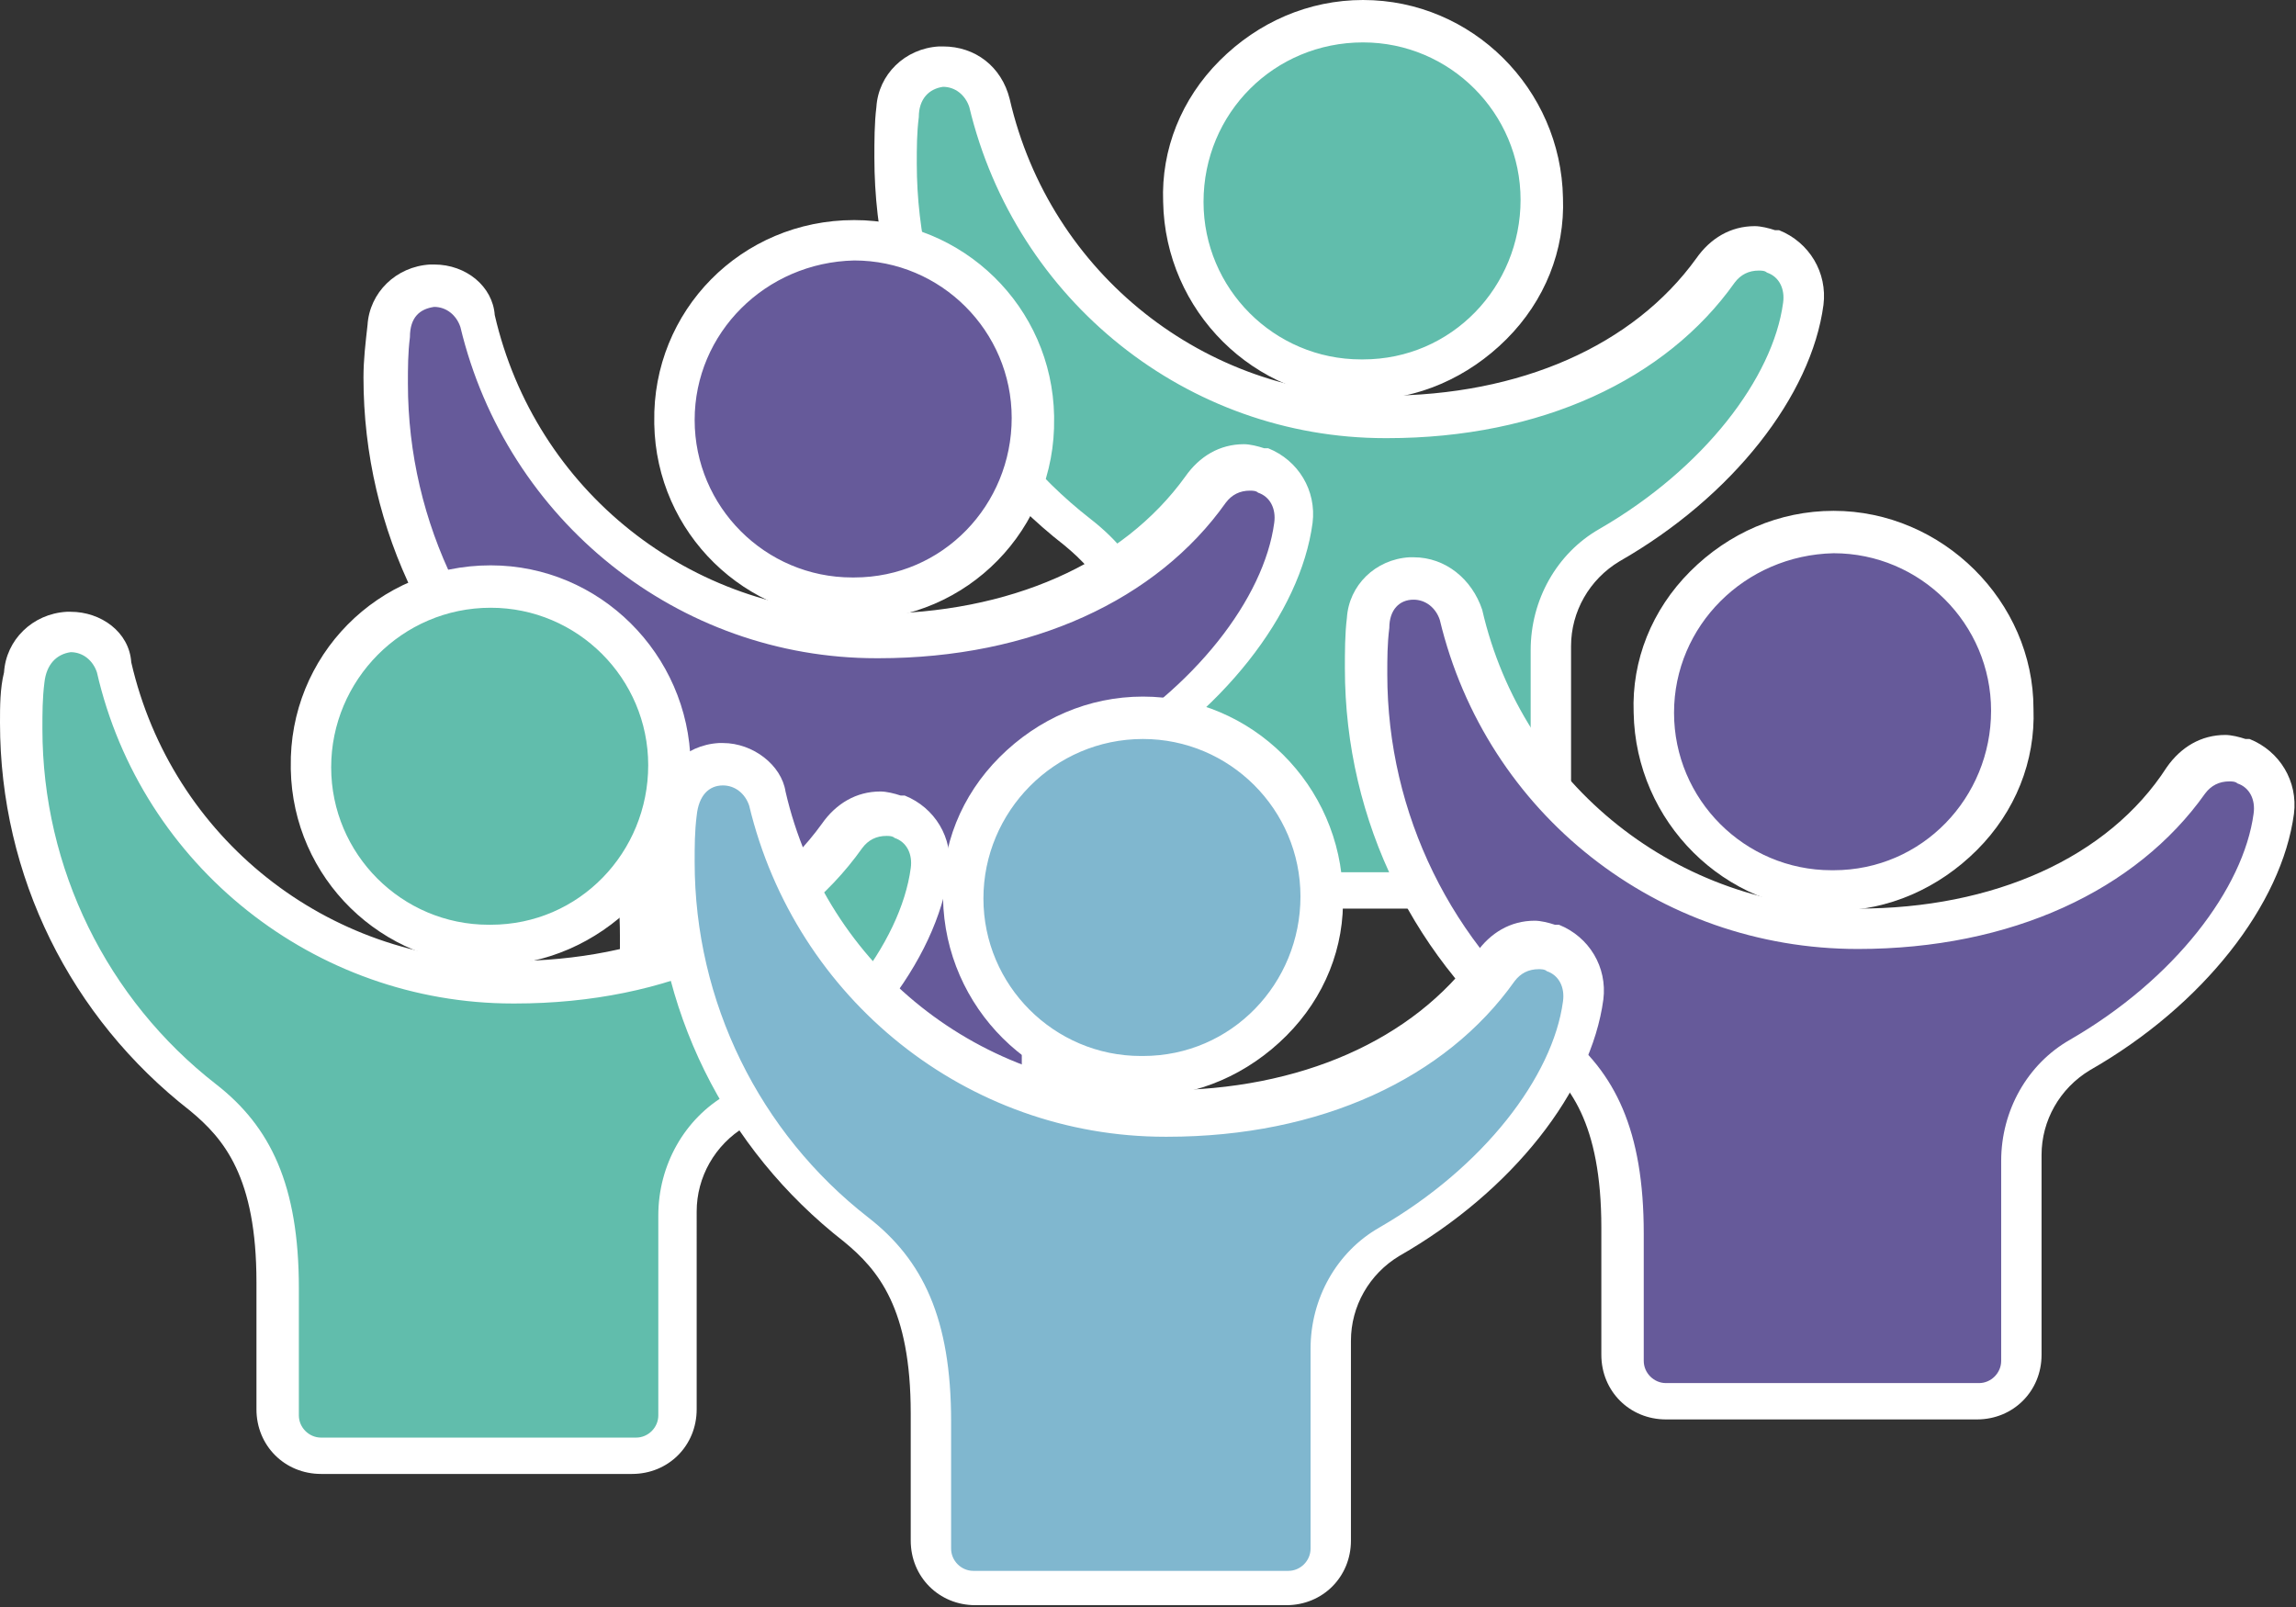 <?xml version="1.0" encoding="utf-8"?>
<!-- Generator: Adobe Illustrator 24.1.2, SVG Export Plug-In . SVG Version: 6.00 Build 0)  -->
<svg version="1.1" id="Calque_1" xmlns="http://www.w3.org/2000/svg" xmlns:xlink="http://www.w3.org/1999/xlink" x="0px" y="0px"
	 viewBox="0 0 113.7 79.6" style="enable-background:new 0 0 113.7 79.6;" xml:space="preserve">
<rect x="0" y="0" width="113.7" height="79.6" fill="#333333" stroke="none"/>
<style type="text/css">
	.st0{fill:#61BDAC;}
	.st1{fill:#FFFFFF;}
	.st2{fill:#665A9A;}
	.st3{fill:#80B7CF;}
</style>
<path class="st0" d="M59.2,44C58,44,57,43,57,41.8v-6.3c0-4.5-1.1-7.3-3.7-9.3c-5.7-4.4-9-11.2-9-18.4c0-0.8,0-1.6,0.1-2.4
	c0.1-1.1,1-2,2.2-2.1l0.2,0c1.1,0,2,0.7,2.3,1.8c2.2,9.2,10.2,15.6,19.6,15.6h0c7.1,0,13.1-2.6,16.4-7.3c0.4-0.7,1.2-1.1,2-1.1
	c0.2,0,0.5,0,0.7,0.1c1.1,0.4,1.7,1.5,1.6,2.6c-0.6,4.2-4.3,8.9-9.6,11.9c-1.8,1-2.9,3-2.9,5.1v3.4c0,3,0,5.2,0,6.5
	c0,1.2-1,2.2-2.2,2.2H59.2z"/>
<path class="st1" d="M46.7,4.3c0.6,0,1.1,0.4,1.3,1c2.3,9.6,10.8,16.4,20.6,16.4h0.1c7.6,0,13.8-2.9,17.2-7.7
	c0.3-0.4,0.7-0.6,1.2-0.6c0.1,0,0.3,0,0.4,0.1c0.6,0.2,0.9,0.8,0.8,1.5c-0.5,3.7-3.9,8.2-9.1,11.2c-2.1,1.2-3.4,3.5-3.4,6v3.4
	c0,3,0,5.2,0,6.5c0,0.6-0.5,1.1-1.1,1.1h0H59.2c-0.6,0-1.1-0.5-1.1-1.1v-6.3c0-5.1-1.4-8-4.1-10.1c-5.4-4.2-8.6-10.7-8.6-17.6
	c0-0.8,0-1.5,0.1-2.3C45.5,4.9,46,4.4,46.7,4.3L46.7,4.3 M46.7,2.3L46.7,2.3l-0.2,0c-1.7,0.1-3,1.4-3.1,3c-0.1,0.8-0.1,1.7-0.1,2.5
	c0,7.6,3.5,14.6,9.4,19.2c1.7,1.4,3.3,3.3,3.3,8.5v6.3c0,1.8,1.4,3.2,3.2,3.2h15.4c1.8,0,3.2-1.4,3.2-3.2c0-1.2,0-3.4,0-6.5V32
	c0-1.7,0.9-3.3,2.4-4.2c5.6-3.2,9.5-8.2,10.1-12.7c0.2-1.6-0.7-3.1-2.2-3.7l-0.1,0l-0.1,0c-0.3-0.1-0.7-0.2-1-0.2
	c-1.2,0-2.2,0.6-2.9,1.6c-3.1,4.3-8.7,6.8-15.5,6.8h-0.1C59.7,19.6,52,13.6,50,4.9C49.6,3.3,48.3,2.3,46.7,2.3"/>
<path class="st0" d="M67.5,18.8c-4.8,0-8.8-3.9-8.9-8.8c0-2.4,0.9-4.6,2.5-6.3C62.8,2,65,1.1,67.4,1c4.9,0,8.9,3.9,9,8.8
	c0,2.4-0.9,4.6-2.5,6.3C72.1,17.8,69.9,18.8,67.5,18.8L67.5,18.8z"/>
<path class="st1" d="M67.5,2.1c4.3,0,7.8,3.5,7.8,7.8v0c0,4.3-3.4,7.9-7.8,7.9h0h-0.1c-4.3,0-7.8-3.5-7.8-7.8v0
	C59.6,5.6,63.1,2.1,67.5,2.1L67.5,2.1 M67.5,0L67.5,0c-2.7,0-5.2,1.1-7.1,3c-1.9,1.9-2.9,4.4-2.8,7c0.1,5.4,4.5,9.8,9.9,9.8l0.1,0
	c2.6,0,5.1-1.1,7-3c1.9-1.9,2.9-4.4,2.8-7C77.3,4.4,72.9,0,67.5,0"/>
<path class="st2" d="M34,54.9c-1.2,0-2.2-1-2.2-2.2v-6.3c0-4.5-1.1-7.3-3.7-9.3c-5.7-4.4-9-11.2-9-18.4c0-0.8,0-1.6,0.1-2.4
	c0.1-1.1,1-2,2.2-2.1l0.2,0c1.1,0,2,0.7,2.3,1.8c2.2,9.2,10.2,15.6,19.6,15.6c7.1,0,13.1-2.6,16.4-7.3c0.4-0.7,1.2-1.1,2-1.1
	c0.2,0,0.5,0,0.7,0.1c1.1,0.4,1.7,1.5,1.6,2.6c-0.6,4.2-4.3,8.9-9.6,11.9c-1.8,1-2.9,3-2.9,5.1v3.4c0,3,0,5.2,0,6.5
	c0,1.2-1,2.2-2.2,2.2H34z"/>
<path class="st1" d="M21.5,15.2c0.6,0,1.1,0.4,1.3,1c2.3,9.6,10.8,16.4,20.6,16.4h0.1c7.6,0,13.8-2.9,17.2-7.7
	c0.3-0.4,0.7-0.6,1.2-0.6c0.1,0,0.3,0,0.4,0.1c0.6,0.2,0.9,0.8,0.8,1.5c-0.5,3.7-3.9,8.2-9.1,11.2c-2.1,1.2-3.4,3.5-3.4,6v3.4
	c0,3,0,5.2,0,6.5c0,0.6-0.5,1.1-1.1,1.1h0H34c-0.6,0-1.1-0.5-1.1-1.1v-6.3c0-5.1-1.4-8-4.1-10.1c-5.4-4.2-8.6-10.7-8.6-17.6
	c0-0.8,0-1.5,0.1-2.3C20.3,15.7,20.8,15.3,21.5,15.2L21.5,15.2 M21.5,13.1L21.5,13.1l-0.2,0c-1.7,0.1-3,1.4-3.1,3
	C18.1,17,18,17.8,18,18.7c0,7.6,3.5,14.6,9.4,19.2c1.7,1.4,3.3,3.3,3.3,8.5v6.3c0,1.8,1.4,3.2,3.2,3.2h15.4c1.8,0,3.2-1.4,3.2-3.2
	c0-1.2,0-3.4,0-6.5v-3.4c0-1.7,0.9-3.3,2.4-4.2c5.6-3.2,9.5-8.2,10.1-12.7c0.2-1.6-0.7-3.1-2.2-3.7l-0.1,0l-0.1,0
	c-0.3-0.1-0.7-0.2-1-0.2c-1.2,0-2.2,0.6-2.9,1.6c-3.1,4.3-8.7,6.8-15.5,6.8h-0.1c-8.9,0-16.6-6.1-18.6-14.8
	C24.4,14.2,23.1,13.1,21.5,13.1"/>
<path class="st2" d="M42.3,29.6c-4.8,0-8.8-3.9-8.9-8.8c0-4.9,3.9-8.9,8.8-9c4.9,0,8.9,3.9,9,8.8C51.2,25.6,47.3,29.6,42.3,29.6
	L42.3,29.6z"/>
<path class="st1" d="M42.3,12.9c4.3,0,7.8,3.5,7.8,7.8v0c0,4.3-3.4,7.9-7.8,7.9h0h-0.1c-4.3,0-7.8-3.5-7.8-7.8v0
	C34.4,16.5,37.9,13,42.3,12.9L42.3,12.9 M42.3,10.9L42.3,10.9c-5.6,0-10,4.5-9.9,10V21l0,0c0.1,5.4,4.5,9.7,9.9,9.7l0.1,0
	c5.5,0,9.9-4.5,9.8-10l0-0.1l0,0C52.1,15.2,47.7,10.9,42.3,10.9"/>
<path class="st2" d="M82.5,69.4c-1.2,0-2.2-1-2.2-2.2v-6.3c0-4.5-1.1-7.3-3.7-9.3c-5.7-4.4-9-11.2-9-18.4c0-0.8,0-1.6,0.1-2.4
	c0.1-1.1,1-2,2.2-2.1l0.2,0c1.1,0,2,0.7,2.3,1.8C74.5,39.6,82.5,46,91.9,46h0c7.1,0,13.1-2.6,16.4-7.3c0.4-0.7,1.2-1.1,2-1.1
	c0.2,0,0.5,0,0.7,0.1c1.1,0.4,1.7,1.5,1.6,2.6c-0.6,4.2-4.3,8.9-9.6,11.9c-1.8,1-2.9,3-2.9,5.1v3.4c0,3,0,5.2,0,6.5
	c0,1.2-1,2.2-2.2,2.2H82.5z"/>
<path class="st1" d="M70,29.7c0.6,0,1.1,0.4,1.3,1C73.6,40.3,82.1,47,92,47H92c7.6,0,13.8-2.9,17.2-7.7c0.3-0.4,0.7-0.6,1.2-0.6
	c0.1,0,0.3,0,0.4,0.1c0.6,0.2,0.9,0.8,0.8,1.5c-0.5,3.7-3.9,8.2-9.1,11.2c-2.1,1.2-3.4,3.5-3.4,6v3.4c0,3,0,5.2,0,6.5
	c0,0.6-0.5,1.1-1.1,1.1h0H82.5c-0.6,0-1.1-0.5-1.1-1.1v-6.3c0-5.1-1.4-8-4.1-10.1c-5.4-4.2-8.6-10.7-8.6-17.6c0-0.8,0-1.5,0.1-2.3
	C68.8,30.2,69.3,29.7,70,29.7L70,29.7 M70,27.6L70,27.6l-0.2,0c-1.7,0.1-3,1.4-3.1,3c-0.1,0.8-0.1,1.7-0.1,2.5
	c0,7.6,3.5,14.6,9.4,19.2c1.7,1.3,3.3,3.3,3.3,8.5v6.3c0,1.8,1.4,3.2,3.2,3.2h15.4c1.8,0,3.2-1.4,3.2-3.2c0-1.2,0-3.4,0-6.5v-3.4
	c0-1.7,0.9-3.3,2.4-4.2c5.6-3.2,9.5-8.2,10.1-12.7c0.2-1.6-0.7-3.1-2.2-3.7l-0.1,0l-0.1,0c-0.3-0.1-0.7-0.2-1-0.2
	c-1.2,0-2.2,0.6-2.9,1.6C104.4,42.5,98.7,45,92,45H92c-8.9,0-16.6-6.1-18.6-14.8C72.9,28.7,71.6,27.6,70,27.6"/>
<path class="st2" d="M90.8,44.1c-4.8,0-8.8-3.9-8.9-8.8c0-4.9,3.9-8.9,8.8-9c4.9,0,8.9,3.9,9,8.8C99.7,40.1,95.8,44.1,90.8,44.1
	L90.8,44.1z"/>
<path class="st1" d="M90.8,27.4c4.3,0,7.8,3.5,7.8,7.8v0c0,4.3-3.4,7.9-7.8,7.9l-0.1,0c-4.3,0-7.8-3.5-7.8-7.8v0
	C82.9,31,86.4,27.5,90.8,27.4L90.8,27.4L90.8,27.4 M90.8,25.3L90.8,25.3c-2.7,0-5.2,1.1-7.1,3c-1.9,1.9-2.9,4.4-2.8,7
	c0.1,5.4,4.5,9.8,9.9,9.8h0.1c2.6,0,5.1-1.1,7-3c1.9-1.9,2.9-4.4,2.8-7C100.7,29.8,96.2,25.3,90.8,25.3"/>
<path class="st0" d="M15.9,72c-1.2,0-2.2-1-2.2-2.2v-6.3c0-4.5-1.1-7.3-3.7-9.3c-5.7-4.4-9-11.2-9-18.4c0-0.8,0-1.6,0.1-2.4
	c0.1-1.1,1-2,2.2-2.1l0.2,0c1.1,0,2,0.7,2.3,1.8C7.9,42.3,16,48.7,25.4,48.7h0c7.1,0,13.1-2.6,16.4-7.3c0.4-0.7,1.2-1.1,2-1.1
	c0.2,0,0.5,0,0.7,0.1c1.1,0.4,1.7,1.5,1.6,2.6c-0.6,4.2-4.3,8.9-9.6,11.9c-1.8,1-2.9,3-2.9,5.1v3.4c0,3,0,5.2,0,6.5
	c0,1.2-1,2.2-2.2,2.2H15.9z"/>
<path class="st1" d="M3.5,32.3c0.6,0,1.1,0.4,1.3,1C7,42.9,15.6,49.7,25.4,49.7h0.1c7.6,0,13.8-2.9,17.2-7.7
	c0.3-0.4,0.7-0.6,1.2-0.6c0.1,0,0.3,0,0.4,0.1c0.6,0.2,0.9,0.8,0.8,1.5c-0.5,3.7-3.9,8.2-9.1,11.2c-2.1,1.2-3.4,3.5-3.4,6v3.4
	c0,3,0,5.2,0,6.5c0,0.6-0.5,1.1-1.1,1.1h0H15.9c-0.6,0-1.1-0.5-1.1-1.1v-6.3c0-5.1-1.4-8-4.1-10.1c-5.4-4.2-8.6-10.7-8.6-17.6
	c0-0.8,0-1.5,0.1-2.3C2.3,32.9,2.8,32.4,3.5,32.3L3.5,32.3 M3.5,30.3L3.5,30.3l-0.2,0c-1.7,0.1-3,1.4-3.1,3C0,34.1,0,35,0,35.8
	C0,43.4,3.5,50.4,9.4,55c1.7,1.4,3.3,3.3,3.3,8.5v6.3c0,1.8,1.4,3.2,3.2,3.2h15.4c1.8,0,3.2-1.4,3.2-3.2c0-1.2,0-3.4,0-6.5V60
	c0-1.7,0.9-3.3,2.4-4.2c5.6-3.2,9.5-8.2,10.1-12.7c0.2-1.6-0.7-3.1-2.2-3.7l-0.1,0l-0.1,0c-0.3-0.1-0.7-0.2-1-0.2
	c-1.2,0-2.2,0.6-2.9,1.6c-3.1,4.3-8.7,6.8-15.5,6.8h-0.1c-8.9,0-16.6-6.1-18.6-14.8C6.4,31.3,5,30.3,3.5,30.3"/>
<path class="st0" d="M24.2,46.8c-4.8,0-8.8-3.9-8.9-8.8c0-4.9,3.9-8.9,8.8-9c4.8,0,8.8,3.8,8.9,8.5l0,0l0,0.2
	C33.2,42.7,29.2,46.7,24.2,46.8L24.2,46.8z"/>
<path class="st1" d="M24.3,30.1c4.3,0,7.8,3.5,7.8,7.8v0c0,4.3-3.4,7.9-7.8,7.9h0h-0.1c-4.3,0-7.8-3.5-7.8-7.8v0
	C16.4,33.7,19.9,30.1,24.3,30.1L24.3,30.1 M24.3,28L24.3,28c-5.6,0-10,4.5-9.9,10v0.1l0,0c0.1,5.4,4.5,9.7,9.9,9.7h0.1
	c2.6,0,5.1-1.1,7-3c1.9-1.9,2.9-4.4,2.8-7C34.1,32.4,29.7,28,24.3,28"/>
<path class="st3" d="M48.2,78.5c-1.2,0-2.2-1-2.2-2.2v-6.3c0-4.5-1.1-7.3-3.7-9.3c-5.7-4.4-9-11.2-9-18.4c0-0.8,0-1.6,0.1-2.4
	c0.1-1.1,1-2,2.2-2.1l0.2,0c1.1,0,2,0.7,2.3,1.8c2.2,9.2,10.2,15.6,19.6,15.6c7.1,0,13.1-2.6,16.4-7.3c0.4-0.7,1.2-1.1,2-1.1
	c0.2,0,0.5,0,0.7,0.1c1.1,0.4,1.7,1.5,1.6,2.6c-0.6,4.2-4.3,8.9-9.6,11.9c-1.8,1-2.9,3-2.9,5.1v3.4c0,3,0,5.2,0,6.5
	c0,1.2-1,2.2-2.2,2.2H48.2z"/>
<path class="st1" d="M35.8,38.9c0.6,0,1.1,0.4,1.3,1c2.3,9.6,10.8,16.4,20.6,16.4h0.1c7.6,0,13.8-2.9,17.2-7.7
	c0.3-0.4,0.7-0.6,1.2-0.6c0.1,0,0.3,0,0.4,0.1c0.6,0.2,0.9,0.8,0.8,1.5c-0.5,3.7-3.9,8.2-9.1,11.2c-2.1,1.2-3.4,3.5-3.4,6v3.4
	c0,3,0,5.2,0,6.5c0,0.6-0.5,1.1-1.1,1.1h0H48.2c-0.6,0-1.1-0.5-1.1-1.1v-6.3c0-5.1-1.4-8-4.1-10.1c-5.4-4.2-8.6-10.7-8.6-17.6
	c0-0.8,0-1.5,0.1-2.3C34.6,39.4,35.1,38.9,35.8,38.9L35.8,38.9 M35.8,36.8L35.8,36.8l-0.2,0c-1.7,0.1-3,1.4-3.1,3
	c-0.1,0.8-0.1,1.7-0.1,2.5c0,7.6,3.5,14.6,9.4,19.2c1.7,1.4,3.3,3.3,3.3,8.5v6.3c0,1.8,1.4,3.2,3.2,3.2h15.4c1.8,0,3.2-1.4,3.2-3.2
	c0-1.2,0-3.4,0-6.5v-3.4c0-1.7,0.9-3.3,2.4-4.2c5.6-3.2,9.5-8.2,10.1-12.7c0.2-1.6-0.7-3.1-2.2-3.7l-0.1,0l-0.1,0
	c-0.3-0.1-0.7-0.2-1-0.2c-1.2,0-2.2,0.6-2.9,1.6c-3.1,4.3-8.7,6.8-15.5,6.8h-0.1c-8.9,0-16.6-6.1-18.6-14.8
	C38.7,37.9,37.3,36.8,35.8,36.8"/>
<path class="st3" d="M56.5,53.3c-4.8,0-8.8-3.9-8.9-8.8c0-4.9,3.9-8.9,8.8-9c4.9,0,8.9,3.9,9,8.8C65.5,49.2,61.5,53.3,56.5,53.3
	L56.5,53.3z"/>
<path class="st1" d="M56.6,36.6c4.3,0,7.8,3.5,7.8,7.8v0c0,4.3-3.4,7.9-7.8,7.9h-0.1c-4.3,0-7.8-3.5-7.8-7.8v0
	C48.7,40.2,52.2,36.6,56.6,36.6L56.6,36.6L56.6,36.6 M56.6,34.5L56.6,34.5c-2.7,0-5.2,1.1-7.1,3c-1.9,1.9-2.9,4.4-2.8,7
	c0.1,5.4,4.5,9.8,9.9,9.8l0.1,0c2.6,0,5.1-1.1,7-3c1.9-1.9,2.9-4.4,2.8-7C66.4,38.9,62,34.5,56.6,34.5"/>
</svg>
